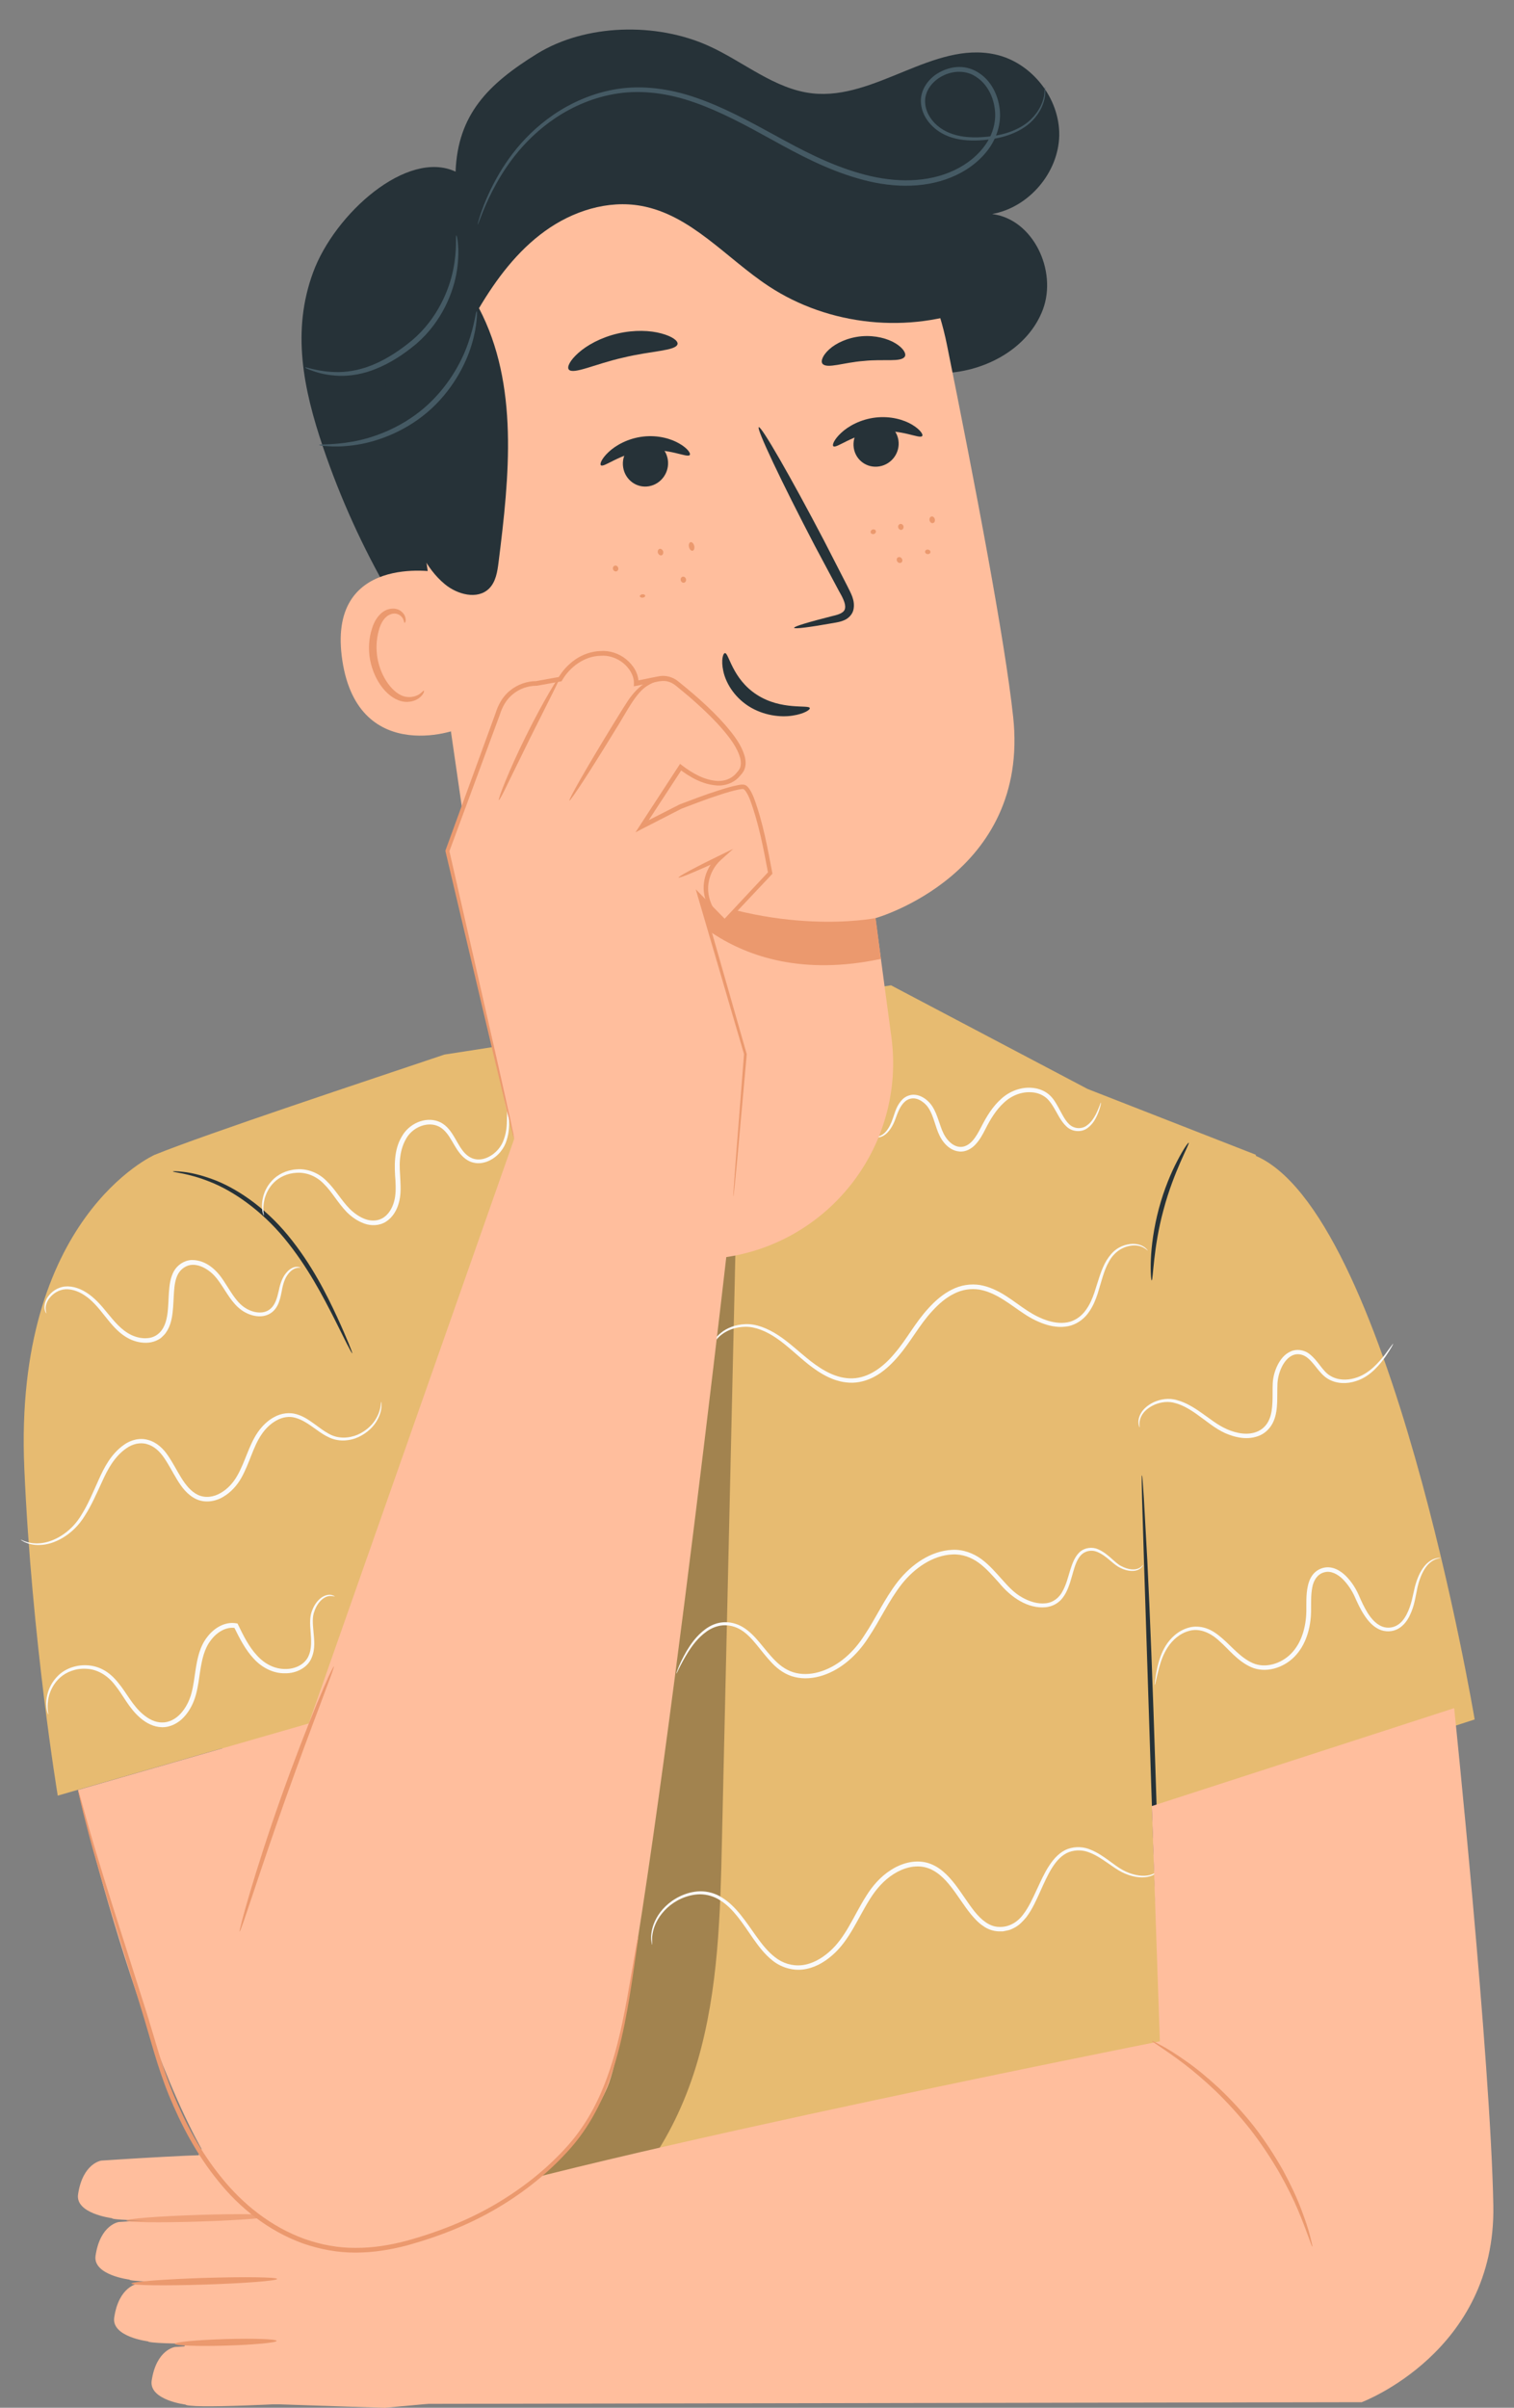 <?xml version="1.0" encoding="UTF-8"?> <svg xmlns="http://www.w3.org/2000/svg" xmlns:xlink="http://www.w3.org/1999/xlink" version="1.1" x="0px" y="0px" viewBox="0 0 166.23 264.28" style="enable-background:new 0 0 166.23 264.28;" xml:space="preserve"><rect x="0" y="0" width="166.23" height="264.28" fill="#808080" stroke="none"/> <g id="Background_Complete"> </g> <g id="Background_Simple" style="display:none;"> <ellipse transform="matrix(0.802 -0.597 0.597 0.802 -22.014 110.409)" style="display:inline;fill:#F5F5F5;" cx="155.65" cy="88.43" rx="23.68" ry="23.68"></ellipse> <circle style="display:inline;fill:#F5F5F5;" cx="266.47" cy="20.73" r="20.87"></circle> <circle style="display:inline;fill:#F5F5F5;" cx="-15.02" cy="-7.5" r="11.2"></circle> <circle style="display:inline;fill:#F5F5F5;" cx="35.55" cy="-159.06" r="11.2"></circle> <circle style="display:inline;fill:#F5F5F5;" cx="158.16" cy="-159.06" r="21.33"></circle> <circle style="display:inline;fill:#F5F5F5;" cx="-128.2" cy="38.78" r="20.83"></circle> <circle style="display:inline;fill:#F5F5F5;" cx="196.6" cy="-64.33" r="18.93"></circle> <ellipse transform="matrix(0.927 -0.375 0.375 0.927 40.486 -45.41)" style="display:inline;fill:#F5F5F5;" cx="-96.52" cy="-126.81" rx="34.61" ry="34.61"></ellipse> </g> <g id="Mind_Map"> </g> <g id="Character"> <g> <path style="fill:#E7BB71;" d="M48.8,115.75c0,0-0.5,0.17-1.4,0.47c-6.24,2.11-24.81,8.25-30.43,10.54c0,0,9.94,87.91,11.11,96.08 c1.17,8.17,1.46,40.85,1.46,40.85h105.74c0,0-0.28-88.1,0.02-101.77c0.4-17.68,2.59-35.17,2.59-35.17l-18.47-7.22l-21.59-11.38 L48.8,115.75z"></path> <g style="opacity:0.3;"> <path d="M72.32,134.77c-8.63,32.06-17.73,63.99-27.28,95.78c-1.13,3.75-2.25,7.86-0.72,11.47c1.36,3.22,4.7,5.34,8.16,5.8 c3.46,0.46,7-0.56,10.05-2.26c7.15-3.99,11.79-11.5,14.07-19.36c2.28-7.86,2.49-16.15,2.67-24.34c0.5-21.82,1-43.65,1.5-65.47 L72.32,134.77z"></path> </g> <path style="fill:#E7BB71;" d="M16.97,126.76c0,0-15.51,6.87-14.3,34.43c0.82,18.75,3.67,35.9,3.67,35.9l43.61-12.56l-11.09-47.86 L16.97,126.76z"></path> <path style="fill:#E7BB71;" d="M120.4,171.12l-2.33,31.81l43.84-14.2c0,0-9.4-56.15-24.29-61.97l-16.05,27.43L120.4,171.12z"></path> <g> <path style="fill:#263238;" d="M125.38,161.93c0.02,0,0.05,0.22,0.08,0.65c0.03,0.48,0.08,1.1,0.13,1.86 c0.09,1.68,0.22,4.01,0.38,6.85c0.29,5.78,0.6,13.78,0.88,22.61c0.28,8.8,0.54,16.77,0.73,22.62c0.09,2.85,0.16,5.17,0.21,6.85 c0.01,0.77,0.03,1.38,0.03,1.86c0,0.43-0.01,0.65-0.02,0.65c-0.02,0-0.05-0.22-0.08-0.65c-0.03-0.48-0.08-1.1-0.13-1.86 c-0.09-1.68-0.22-4-0.38-6.85c-0.29-5.78-0.6-13.78-0.88-22.61c-0.28-8.8-0.54-16.77-0.73-22.61c-0.09-2.85-0.16-5.17-0.21-6.85 c-0.01-0.77-0.03-1.38-0.03-1.86C125.35,162.16,125.36,161.93,125.38,161.93z"></path> </g> <g> <path style="fill:#263238;" d="M38.67,148.54c-0.03,0.01-0.23-0.35-0.57-1.01c-0.38-0.77-0.86-1.71-1.41-2.82 c-1.21-2.36-2.89-5.66-5.46-8.78c-2.57-3.12-5.67-5.22-8.12-6.19c-2.45-1-4.14-1.05-4.12-1.16c0-0.03,0.42-0.04,1.16,0.05 c0.75,0.08,1.82,0.31,3.09,0.77c2.54,0.9,5.76,3.01,8.38,6.2c2.62,3.18,4.27,6.54,5.39,8.95c0.56,1.21,0.98,2.21,1.27,2.9 C38.56,148.14,38.7,148.53,38.67,148.54z"></path> </g> <g> <path style="fill:#263238;" d="M130.51,125.43c0.15,0.08-1.65,3.16-2.76,7.36c-1.15,4.19-1.13,7.76-1.3,7.75 c-0.06,0-0.15-0.89-0.09-2.33c0.06-1.44,0.31-3.43,0.88-5.56c0.57-2.13,1.36-3.98,2.03-5.25 C129.93,126.12,130.45,125.4,130.51,125.43z"></path> </g> <g> <g> <path style="fill:#FAFAFA;" d="M33,139.13c0,0.03-0.16-0.01-0.43,0.05c-0.27,0.05-0.65,0.27-0.96,0.7 c-0.33,0.43-0.54,1.04-0.67,1.82c-0.08,0.38-0.15,0.8-0.32,1.24c-0.16,0.43-0.43,0.89-0.89,1.19c-0.95,0.63-2.27,0.35-3.24-0.35 c-1.01-0.74-1.6-1.9-2.32-2.95c-0.36-0.53-0.77-1.02-1.3-1.39c-0.52-0.37-1.15-0.64-1.78-0.61c-0.62,0.03-1.21,0.43-1.53,0.99 c-0.32,0.58-0.41,1.31-0.46,2.04c-0.05,0.74-0.06,1.49-0.15,2.23c-0.09,0.74-0.26,1.51-0.71,2.15c-0.1,0.17-0.24,0.3-0.38,0.44 c-0.13,0.14-0.29,0.26-0.46,0.35c-0.33,0.19-0.71,0.3-1.08,0.34c-0.74,0.07-1.45-0.1-2.07-0.39c-1.26-0.62-2.04-1.67-2.76-2.56 c-0.71-0.91-1.4-1.72-2.2-2.24c-0.78-0.53-1.67-0.77-2.39-0.63c-0.72,0.15-1.25,0.61-1.55,1.04c-0.3,0.44-0.36,0.87-0.33,1.14 c0.02,0.28,0.09,0.42,0.06,0.43c0,0-0.11-0.12-0.17-0.42c-0.06-0.29-0.03-0.77,0.26-1.27c0.3-0.48,0.84-1.01,1.65-1.21 c0.82-0.19,1.79,0.05,2.65,0.6c0.87,0.54,1.62,1.38,2.34,2.28c0.73,0.88,1.51,1.87,2.63,2.4c0.56,0.26,1.19,0.4,1.81,0.33 c0.63-0.05,1.19-0.4,1.55-0.93c0.73-1.09,0.64-2.63,0.75-4.13c0.06-0.75,0.14-1.54,0.53-2.26c0.39-0.71,1.15-1.21,1.95-1.25 c1.63-0.02,2.79,1.16,3.5,2.24c0.73,1.09,1.3,2.21,2.18,2.87c0.87,0.65,2.02,0.88,2.79,0.39c0.77-0.5,0.94-1.45,1.12-2.19 c0.15-0.76,0.42-1.45,0.79-1.88c0.36-0.45,0.8-0.66,1.1-0.68C32.85,139.04,33,139.13,33,139.13z"></path> </g> <g> <path style="fill:#FAFAFA;" d="M41.86,153.88c0.01,0,0.04,0.2,0.02,0.57c-0.03,0.38-0.16,0.94-0.54,1.56 c-0.37,0.62-1.02,1.27-1.97,1.72c-0.92,0.43-2.25,0.6-3.43-0.05c-1.17-0.57-2.15-1.68-3.51-2.06c-1.38-0.41-2.87,0.54-3.74,1.87 c-0.91,1.34-1.28,3.1-2.2,4.74c-0.47,0.82-1.13,1.57-1.99,2.07c-0.84,0.51-2,0.7-2.97,0.24c-0.96-0.46-1.59-1.31-2.08-2.12 c-0.5-0.82-0.91-1.64-1.41-2.37c-0.49-0.74-1.13-1.33-1.9-1.54c-0.77-0.23-1.59-0.01-2.24,0.44c-1.33,0.91-2.09,2.34-2.69,3.68 c-0.62,1.34-1.18,2.63-1.88,3.71c-1.35,2.24-3.5,3.21-4.92,3.24c-0.73,0.04-1.28-0.13-1.62-0.28c-0.18-0.07-0.29-0.16-0.38-0.2 c-0.08-0.05-0.12-0.08-0.12-0.09c0.02-0.08,0.7,0.49,2.1,0.38c1.36-0.1,3.37-1.05,4.62-3.23c0.66-1.06,1.19-2.33,1.8-3.69 c0.6-1.34,1.36-2.88,2.82-3.9c0.71-0.51,1.71-0.79,2.63-0.52c0.94,0.25,1.68,0.96,2.19,1.73c0.53,0.77,0.95,1.61,1.43,2.39 c0.48,0.78,1.06,1.53,1.85,1.91c0.81,0.38,1.74,0.24,2.5-0.21c0.77-0.44,1.38-1.12,1.81-1.88c0.88-1.53,1.26-3.3,2.24-4.75 c0.49-0.71,1.11-1.33,1.86-1.72c0.73-0.4,1.63-0.52,2.39-0.3c0.77,0.21,1.39,0.65,1.95,1.05c0.56,0.41,1.08,0.81,1.62,1.1 c1.07,0.61,2.26,0.48,3.15,0.11c0.89-0.39,1.53-0.99,1.91-1.56C41.94,154.73,41.78,153.86,41.86,153.88z"></path> </g> <g> <path style="fill:#FAFAFA;" d="M36.77,175.23c-0.01,0.02-0.13-0.03-0.37-0.05c-0.23-0.02-0.6,0.03-0.96,0.31 c-0.36,0.28-0.71,0.74-0.92,1.37c-0.25,0.62-0.18,1.38-0.1,2.24c0.07,0.85,0.23,1.87-0.22,2.9c-0.44,1.05-1.68,1.69-2.9,1.66 c-1.25,0.04-2.54-0.6-3.44-1.6c-0.93-0.99-1.56-2.24-2.18-3.5l0.18,0.14c-1.01-0.19-2.06,0.45-2.72,1.35 c-0.7,0.9-0.96,2.08-1.15,3.3c-0.14,0.9-0.24,1.81-0.49,2.7c-0.25,0.9-0.68,1.74-1.3,2.41c-0.61,0.67-1.51,1.15-2.43,1.12 c-0.92-0.02-1.73-0.47-2.35-1c-1.28-1.09-1.91-2.54-2.78-3.6c-0.83-1.11-2-1.77-3.16-1.81c-1.16-0.07-2.2,0.35-2.88,0.96 c-0.69,0.62-1.05,1.38-1.22,2c-0.33,1.29-0.02,2.04-0.09,2.04c-0.01,0-0.03-0.04-0.06-0.13c-0.03-0.09-0.07-0.22-0.1-0.4 c-0.06-0.35-0.1-0.89,0.05-1.57c0.15-0.67,0.5-1.48,1.22-2.17c0.71-0.69,1.84-1.17,3.09-1.12c0.62,0.02,1.28,0.18,1.89,0.52 c0.61,0.33,1.14,0.83,1.59,1.39c0.93,1.11,1.57,2.52,2.76,3.5c0.58,0.49,1.29,0.87,2.05,0.87c0.76,0.02,1.5-0.37,2.05-0.97 c0.55-0.6,0.95-1.37,1.18-2.2c0.23-0.84,0.33-1.73,0.47-2.65c0.19-1.22,0.46-2.52,1.25-3.53c0.73-0.99,1.95-1.76,3.22-1.53 l0.13,0.02l0.05,0.11c0.61,1.26,1.22,2.47,2.08,3.39c0.84,0.94,1.96,1.5,3.09,1.49c1.11,0.03,2.16-0.51,2.56-1.39 c0.41-0.88,0.29-1.86,0.24-2.71c-0.07-0.85-0.11-1.69,0.18-2.35c0.25-0.66,0.65-1.14,1.06-1.42c0.42-0.28,0.83-0.31,1.07-0.25 C36.66,175.14,36.77,175.23,36.77,175.23z"></path> </g> </g> <g> <path style="fill:#FAFAFA;" d="M158.16,171c0,0.03-0.19,0.03-0.5,0.14c-0.32,0.11-0.76,0.38-1.13,0.91 c-0.37,0.52-0.68,1.26-0.89,2.16c-0.2,0.89-0.31,2-0.85,3.1c-0.26,0.54-0.65,1.11-1.27,1.46c-0.61,0.35-1.43,0.39-2.12,0.06 c-0.69-0.33-1.2-0.92-1.61-1.55c-0.42-0.63-0.75-1.35-1.06-2.05c-0.31-0.68-0.75-1.34-1.29-1.89c-0.54-0.53-1.28-0.96-2-0.77 c-0.74,0.16-1.22,0.86-1.36,1.68c-0.16,0.82-0.12,1.7-0.13,2.61c-0.03,1.83-0.56,3.7-1.83,4.99c-1.24,1.26-3.19,1.83-4.75,1.14 c-1.53-0.69-2.44-1.95-3.46-2.84c-0.98-0.94-2.21-1.46-3.31-1.15c-1.09,0.28-1.89,1.05-2.38,1.8c-0.5,0.76-0.75,1.53-0.93,2.16 c-0.34,1.26-0.46,1.99-0.5,1.98c-0.02,0,0-0.19,0.04-0.53c0.05-0.34,0.12-0.85,0.27-1.5c0.16-0.64,0.38-1.44,0.88-2.26 c0.5-0.8,1.32-1.66,2.54-2c0.6-0.17,1.29-0.14,1.93,0.08c0.65,0.22,1.22,0.64,1.75,1.1c1.06,0.91,2,2.12,3.36,2.72 c1.35,0.59,3.08,0.09,4.2-1.05c1.14-1.16,1.64-2.9,1.67-4.65c0.01-0.88-0.04-1.79,0.15-2.7c0.09-0.45,0.25-0.91,0.55-1.3 c0.3-0.39,0.73-0.66,1.2-0.77c0.99-0.23,1.88,0.34,2.46,0.92c0.6,0.61,1.05,1.31,1.38,2.05c0.31,0.72,0.62,1.39,1,2 c0.38,0.6,0.85,1.13,1.42,1.41c0.56,0.28,1.23,0.25,1.74-0.03c0.52-0.27,0.88-0.77,1.13-1.27c0.53-1.03,0.66-2.08,0.89-3 c0.24-0.92,0.59-1.68,1.01-2.21c0.42-0.54,0.91-0.8,1.26-0.89C157.98,170.96,158.16,171,158.16,171z"></path> </g> <g> <path style="fill:#FAFAFA;" d="M152.96,147.5c0.01,0.01-0.05,0.14-0.18,0.37c-0.14,0.23-0.34,0.57-0.63,0.99 c-0.29,0.42-0.67,0.92-1.2,1.44c-0.52,0.51-1.22,1.04-2.13,1.31c-0.88,0.28-2.03,0.33-3.03-0.27c-1-0.61-1.48-1.79-2.38-2.41 c-0.44-0.3-1.02-0.39-1.51-0.16c-0.5,0.23-0.89,0.71-1.16,1.26c-0.27,0.55-0.44,1.18-0.48,1.81c-0.03,0.65-0.01,1.34-0.03,2.04 c-0.03,0.7-0.1,1.42-0.39,2.1c-0.28,0.67-0.81,1.25-1.46,1.55c-1.33,0.6-2.74,0.26-3.85-0.22c-1.14-0.52-2.01-1.29-2.88-1.9 c-0.85-0.63-1.69-1.14-2.53-1.38c-0.83-0.27-1.64-0.13-2.28,0.12c-0.64,0.27-1.12,0.66-1.39,1.06c-0.55,0.84-0.26,1.46-0.34,1.45 c-0.01,0-0.07-0.13-0.11-0.4c-0.03-0.27,0.01-0.7,0.28-1.16c0.26-0.46,0.77-0.91,1.45-1.22c0.67-0.29,1.58-0.48,2.5-0.2 c0.91,0.24,1.81,0.77,2.68,1.39c0.88,0.6,1.76,1.35,2.82,1.81c1.04,0.45,2.34,0.72,3.43,0.2c0.53-0.25,0.97-0.72,1.2-1.29 c0.25-0.57,0.32-1.24,0.35-1.91c0.03-0.68,0-1.36,0.03-2.05c0.04-0.71,0.23-1.39,0.54-2.01c0.31-0.61,0.76-1.19,1.42-1.48 c0.66-0.31,1.45-0.17,1.99,0.21c1.06,0.79,1.48,1.93,2.34,2.44c0.84,0.53,1.87,0.52,2.7,0.28c0.84-0.23,1.51-0.7,2.04-1.17 c0.52-0.48,0.92-0.95,1.23-1.34C152.6,147.94,152.93,147.48,152.96,147.5z"></path> </g> <g> <g> <path style="fill:#FAFAFA;" d="M127.4,205.05c0,0-0.1,0.27-0.52,0.59c-0.41,0.33-1.22,0.54-2.19,0.36 c-0.49-0.09-1.01-0.25-1.55-0.53c-0.54-0.28-1.05-0.66-1.62-1.05c-0.56-0.38-1.17-0.8-1.87-1.07c-0.7-0.29-1.51-0.34-2.28-0.06 c-0.77,0.29-1.38,0.96-1.86,1.73c-0.49,0.78-0.88,1.67-1.3,2.6c-0.42,0.92-0.84,1.91-1.52,2.81c-0.36,0.43-0.76,0.87-1.29,1.15 c-0.27,0.14-0.54,0.28-0.84,0.32c-0.15,0.03-0.3,0.07-0.45,0.09l-0.46,0c-0.61-0.02-1.24-0.24-1.73-0.61 c-0.52-0.34-0.93-0.81-1.32-1.27c-0.77-0.95-1.4-2-2.15-2.97c-0.74-0.95-1.64-1.86-2.82-2.17c-1.17-0.3-2.45,0.05-3.51,0.73 c-1.08,0.68-1.92,1.65-2.59,2.72c-0.68,1.07-1.24,2.2-1.87,3.28c-0.63,1.08-1.36,2.13-2.3,2.93c-0.92,0.81-2.04,1.42-3.25,1.55 c-1.2,0.13-2.41-0.28-3.28-0.98c-0.89-0.7-1.53-1.57-2.12-2.4c-1.16-1.67-2.17-3.3-3.61-4.2c-0.7-0.46-1.48-0.67-2.23-0.68 c-0.75,0.01-1.45,0.2-2.06,0.47c-1.23,0.55-2.06,1.43-2.55,2.24c-0.49,0.82-0.63,1.56-0.66,2.06c-0.01,0.5,0.02,0.77-0.01,0.77 c-0.01,0-0.02-0.06-0.04-0.19c-0.01-0.13-0.06-0.32-0.06-0.58c0-0.51,0.11-1.29,0.59-2.16c0.47-0.86,1.32-1.79,2.6-2.4 c0.64-0.3,1.37-0.52,2.18-0.54c0.81-0.01,1.68,0.21,2.43,0.7c1.54,0.95,2.6,2.63,3.76,4.26c0.59,0.82,1.23,1.65,2.05,2.28 c0.81,0.65,1.88,0.99,2.95,0.87c1.08-0.12,2.11-0.69,2.98-1.45c0.88-0.76,1.57-1.75,2.18-2.81c0.62-1.06,1.18-2.21,1.88-3.31 c0.68-1.1,1.58-2.16,2.75-2.89c1.14-0.73,2.57-1.14,3.92-0.79c1.36,0.36,2.32,1.38,3.09,2.36c0.77,1,1.4,2.05,2.13,2.97 c0.72,0.9,1.62,1.7,2.7,1.72c1.07,0.06,2.03-0.51,2.65-1.35c0.64-0.83,1.06-1.79,1.49-2.71c0.43-0.92,0.83-1.83,1.36-2.64 c0.52-0.8,1.19-1.54,2.07-1.86c0.87-0.31,1.79-0.23,2.53,0.1c0.75,0.31,1.36,0.74,1.92,1.14c0.56,0.4,1.06,0.8,1.56,1.07 c0.5,0.28,1.01,0.45,1.47,0.55c0.93,0.2,1.69,0.04,2.1-0.24C127.25,205.28,127.38,205.03,127.4,205.05z"></path> </g> <g> <path style="fill:#FAFAFA;" d="M125.5,171.77c0.01,0-0.02,0.06-0.08,0.16c-0.07,0.1-0.19,0.24-0.41,0.35 c-0.43,0.23-1.19,0.22-1.99-0.18c-0.83-0.38-1.48-1.33-2.58-1.77c-0.53-0.22-1.21-0.14-1.68,0.29 c-0.47,0.44-0.71,1.15-0.92,1.88c-0.22,0.74-0.4,1.54-0.81,2.33c-0.21,0.38-0.48,0.78-0.87,1.06c-0.38,0.29-0.85,0.47-1.34,0.52 c-1.98,0.2-3.86-1.12-5.14-2.69c-0.69-0.76-1.37-1.56-2.2-2.17c-0.83-0.61-1.84-0.99-2.91-0.93c-2.14,0.09-4.18,1.49-5.59,3.29 c-1.43,1.84-2.38,3.97-3.64,5.84c-1.21,1.9-2.95,3.47-4.98,4.14c-1,0.33-2.08,0.43-3.08,0.19c-1-0.23-1.85-0.84-2.49-1.51 c-1.29-1.34-2.14-2.87-3.42-3.66c-0.63-0.39-1.34-0.56-2-0.51c-0.66,0.05-1.26,0.31-1.75,0.65c-0.98,0.69-1.61,1.57-2.07,2.29 c-0.91,1.46-1.24,2.38-1.29,2.35c-0.01-0.01,0.06-0.24,0.23-0.66c0.17-0.42,0.45-1.04,0.89-1.8c0.45-0.74,1.05-1.66,2.08-2.42 c0.51-0.37,1.15-0.68,1.89-0.74c0.73-0.07,1.52,0.11,2.22,0.53c1.41,0.85,2.28,2.41,3.54,3.67c0.62,0.63,1.39,1.16,2.29,1.36 c0.9,0.21,1.88,0.12,2.82-0.2c1.9-0.64,3.53-2.1,4.7-3.96c1.23-1.83,2.18-3.97,3.66-5.88c1.49-1.88,3.61-3.37,5.98-3.48 c1.18-0.06,2.33,0.38,3.22,1.04c0.9,0.67,1.58,1.49,2.27,2.25c0.68,0.77,1.35,1.48,2.17,1.93c0.81,0.46,1.71,0.74,2.56,0.65 c0.86-0.07,1.54-0.63,1.9-1.35c0.39-0.71,0.58-1.5,0.81-2.25c0.23-0.73,0.49-1.49,1.05-2.02c0.58-0.52,1.41-0.58,2.01-0.32 c1.2,0.53,1.81,1.49,2.57,1.86c0.74,0.4,1.45,0.44,1.85,0.26C125.38,172.01,125.47,171.74,125.5,171.77z"></path> </g> <g> <path style="fill:#FAFAFA;" d="M126.02,137.26c-0.02,0.02-0.16-0.16-0.51-0.34c-0.35-0.19-0.96-0.32-1.69-0.12 c-0.74,0.18-1.55,0.72-2.06,1.68c-0.55,0.94-0.82,2.16-1.24,3.51c-0.22,0.67-0.5,1.37-0.96,2.02c-0.44,0.65-1.13,1.22-1.97,1.48 c-0.84,0.25-1.77,0.18-2.63-0.07c-0.87-0.26-1.7-0.67-2.48-1.19c-1.54-1-3.04-2.34-4.94-2.68c-0.94-0.15-1.93,0-2.81,0.46 c-0.89,0.44-1.67,1.12-2.37,1.89c-1.42,1.53-2.38,3.4-3.72,4.95c-0.66,0.78-1.39,1.49-2.23,2.02c-0.84,0.54-1.81,0.87-2.78,0.9 c-1.98,0.04-3.6-1.02-4.88-2.02c-1.29-1.04-2.37-2.11-3.51-2.88c-1.13-0.77-2.32-1.25-3.39-1.24c-1.07,0.01-1.98,0.37-2.58,0.83 c-0.62,0.45-0.91,1-1.04,1.37c-0.14,0.38-0.13,0.6-0.17,0.6c0,0-0.04-0.22,0.07-0.63c0.11-0.4,0.38-1,1.02-1.5 c0.61-0.51,1.56-0.92,2.7-0.96c1.16-0.05,2.42,0.45,3.6,1.22c1.19,0.77,2.3,1.85,3.57,2.85c1.26,0.97,2.82,1.94,4.59,1.88 c1.78-0.05,3.4-1.26,4.64-2.77c1.29-1.49,2.24-3.37,3.73-4.97c0.73-0.8,1.56-1.52,2.53-2c0.96-0.5,2.08-0.67,3.12-0.5 c2.11,0.39,3.62,1.81,5.12,2.78c1.48,0.98,3.21,1.66,4.72,1.25c0.74-0.22,1.34-0.7,1.76-1.3c0.43-0.59,0.71-1.26,0.93-1.91 c0.43-1.3,0.74-2.56,1.34-3.54c0.3-0.48,0.65-0.9,1.05-1.19c0.4-0.29,0.83-0.46,1.22-0.54c0.79-0.18,1.44,0,1.79,0.23 C125.91,137.05,126.02,137.26,126.02,137.26z"></path> </g> <g> <path style="fill:#FAFAFA;" d="M120.88,121.03c0.02,0,0,0.13-0.06,0.37c-0.06,0.24-0.16,0.59-0.36,1.03 c-0.2,0.42-0.48,0.97-1.06,1.39c-0.56,0.44-1.59,0.49-2.28-0.15c-0.68-0.61-1.03-1.5-1.54-2.3c-0.25-0.4-0.55-0.79-0.95-1.04 c-0.4-0.26-0.89-0.42-1.4-0.44c-1.04-0.07-2.13,0.33-2.97,1.11c-0.86,0.77-1.51,1.82-2.07,2.94c-0.29,0.57-0.6,1.15-1.05,1.64 c-0.43,0.49-1.11,0.89-1.82,0.81c-0.71-0.06-1.27-0.49-1.66-0.96c-0.4-0.48-0.64-1.04-0.82-1.57c-0.36-1.05-0.6-2.08-1.28-2.7 c-0.33-0.31-0.72-0.54-1.12-0.59c-0.4-0.05-0.78,0.08-1.07,0.33c-0.57,0.51-0.81,1.26-1.04,1.87c-0.22,0.63-0.53,1.16-0.86,1.51 c-0.33,0.36-0.7,0.52-0.96,0.55c-0.26,0.03-0.39-0.02-0.38-0.03c-0.02-0.05,0.6,0.06,1.19-0.66c0.29-0.35,0.54-0.85,0.74-1.47 c0.22-0.62,0.4-1.41,1.08-2.05c0.33-0.31,0.84-0.51,1.35-0.45c0.51,0.05,0.99,0.32,1.37,0.67c0.81,0.73,1.08,1.86,1.44,2.86 c0.18,0.51,0.4,1,0.75,1.41c0.34,0.4,0.81,0.74,1.32,0.77c0.52,0.05,1.01-0.23,1.39-0.65c0.39-0.43,0.68-0.97,0.97-1.53 c0.58-1.14,1.25-2.25,2.2-3.09c0.92-0.85,2.18-1.31,3.35-1.21c0.58,0.04,1.16,0.22,1.63,0.54c0.48,0.32,0.81,0.77,1.06,1.2 c0.52,0.86,0.85,1.72,1.42,2.26c0.56,0.53,1.37,0.53,1.87,0.18c0.52-0.34,0.82-0.84,1.04-1.24 C120.71,121.53,120.83,121.02,120.88,121.03z"></path> </g> <g> <path style="fill:#FAFAFA;" d="M55.67,121.11c0.02,0,0.05,0.16,0.1,0.47c0.04,0.31,0.1,0.78,0.12,1.38 c0.02,0.6,0.01,1.36-0.26,2.19c-0.24,0.84-0.88,1.74-1.9,2.24c-0.5,0.24-1.13,0.38-1.76,0.22c-0.63-0.14-1.17-0.6-1.56-1.12 c-0.4-0.52-0.69-1.12-1.04-1.66c-0.35-0.55-0.79-1.05-1.39-1.27c-1.22-0.45-2.78,0.24-3.44,1.52c-0.35,0.63-0.55,1.37-0.62,2.13 c-0.08,0.76,0,1.55,0.04,2.37c0.04,0.82,0.06,1.67-0.18,2.48c-0.22,0.8-0.68,1.58-1.41,2.04c-0.73,0.46-1.66,0.47-2.4,0.19 c-0.75-0.27-1.37-0.73-1.89-1.24c-1.02-1.06-1.65-2.26-2.53-3.11c-0.84-0.88-1.96-1.28-2.99-1.21 c-1.03,0.05-1.91,0.49-2.48,1.06c-0.58,0.58-0.88,1.25-1.03,1.81c-0.28,1.15-0.03,1.81-0.1,1.82c-0.01,0-0.08-0.15-0.14-0.47 c-0.05-0.31-0.09-0.8,0.04-1.4c0.12-0.6,0.41-1.32,1.02-1.97c0.6-0.65,1.55-1.15,2.67-1.23c1.11-0.11,2.4,0.33,3.31,1.27 c0.95,0.9,1.61,2.12,2.56,3.08c0.49,0.47,1.06,0.89,1.71,1.12c0.65,0.23,1.38,0.21,1.96-0.16c0.58-0.37,0.98-1.03,1.18-1.75 c0.21-0.72,0.2-1.51,0.16-2.31c-0.13-1.59-0.18-3.35,0.66-4.79c0.77-1.45,2.56-2.28,4.05-1.72c0.75,0.28,1.24,0.9,1.6,1.47 c0.37,0.58,0.65,1.17,1.01,1.65c0.35,0.49,0.8,0.86,1.31,0.99c0.51,0.14,1.05,0.04,1.5-0.17c0.93-0.43,1.53-1.22,1.78-2 c0.28-0.78,0.32-1.51,0.33-2.1C55.7,121.78,55.63,121.11,55.67,121.11z"></path> </g> </g> <g> <g> <g> <g> <g> <path style="fill:#263238;" d="M109.24,5.97c-6.77-1.46-13.15,5.03-20.03,4.28c-4.18-0.46-7.56-3.48-11.4-5.21 C72.08,2.44,64.3,2.6,58.95,5.91c-5.35,3.31-8.69,6.65-8.93,12.93c-5.33-2.49-13.28,4.63-15.64,11.05 c-2.37,6.42-1.1,12.75,1.1,19.23c3.79,11.16,9.8,21.56,17.57,30.42c0.69,0.78,1.75,1.63,2.66,1.11 c0.63-0.36,0.77-1.19,0.82-1.91c0.46-6.14-0.83-12.25-1.87-18.31c-1.04-6.07-1.83-12.34-0.4-18.33 c1.44-5.98,5.54-11.68,11.46-13.38c4.37-1.25,9.11-0.2,13.24,1.68c4.14,1.88,7.86,4.56,11.83,6.76 c3.97,2.21,8.38,3.98,12.92,3.79c4.54-0.19,9.21-2.73,10.8-6.99c1.58-4.26-1.07-9.9-5.58-10.47 c4.04-0.72,7.29-4.54,7.37-8.63C116.36,10.76,113.25,6.83,109.24,5.97z"></path> </g> </g> </g> <g> <g> <g> <g> <g> <g> <g> <g> <g> <g> <g> <g> <g> <g> <g> <g> <g> <path style="fill:#FFBE9D;" d="M97.87,113.83l-1.75-13.05c0,0,16.99-4.77,15.12-22.1 c-0.9-8.37-4.16-25.45-7.28-40.88C100.6,21.21,85.06,9.98,68.25,12l-1.67,0.2 C48.7,15.42,41.44,32.4,45.15,50.18l10.08,69.6c1.7,11.71,12.53,19.86,24.25,18.24l0,0 C91.22,136.39,99.44,125.58,97.87,113.83z"></path> </g> </g> </g> </g> </g> </g> </g> </g> </g> </g> </g> <g> <g> <g> <g> <g> <g> <g> <g> <g> <g> <g> <path style="fill:#EB996E;" d="M96.14,100.77c0,0-10.83,2.2-23.33-3.7c0,0,6.83,11.81,23.91,8.18L96.14,100.77 z"></path> </g> </g> </g> </g> </g> </g> </g> </g> </g> </g> </g> </g> </g> </g> <g> <g> <g> <g> <g> <g> <g> <g> <g> <g> <g> <g> <g> <g> <g> <g> <g> <path style="fill:#263238;" d="M98.64,48.31c0.21,1.35-0.71,2.64-2.07,2.88c-1.35,0.24-2.62-0.66-2.83-2.02 c-0.21-1.35,0.71-2.64,2.06-2.88C97.16,46.06,98.43,46.96,98.64,48.31z"></path> </g> </g> </g> </g> </g> </g> </g> </g> </g> </g> </g> <g> <g> <g> <g> <g> <g> <g> <g> <g> <g> <g> <g> <path style="fill:#263238;" d="M101.25,47.86c-0.27,0.36-2.31-0.8-4.97-0.48 c-2.66,0.29-4.45,1.89-4.78,1.6c-0.16-0.13,0.08-0.75,0.86-1.47c0.76-0.72,2.12-1.49,3.78-1.68 c1.66-0.19,3.12,0.25,4,0.78C101.04,47.15,101.39,47.7,101.25,47.86z"></path> </g> </g> </g> </g> </g> </g> </g> </g> </g> </g> </g> </g> </g> <g> <g> <g> <g> <g> <g> <g> <g> <g> <g> <g> <g> <path style="fill:#263238;" d="M73.32,50.44c0.22,1.38-0.71,2.69-2.06,2.93c-1.35,0.24-2.62-0.69-2.84-2.07 c-0.22-1.38,0.71-2.69,2.06-2.93C71.83,48.14,73.1,49.06,73.32,50.44z"></path> </g> </g> </g> </g> </g> </g> </g> </g> </g> </g> </g> <g> <g> <g> <g> <g> <g> <g> <g> <g> <g> <g> <g> <path style="fill:#263238;" d="M75.73,49.94c-0.27,0.36-2.31-0.8-4.97-0.47c-2.66,0.29-4.45,1.89-4.78,1.6 c-0.16-0.13,0.08-0.75,0.86-1.47c0.76-0.72,2.12-1.49,3.77-1.68c1.66-0.19,3.12,0.25,4,0.78 C75.51,49.22,75.86,49.77,75.73,49.94z"></path> </g> </g> </g> </g> </g> </g> </g> </g> </g> </g> </g> </g> </g> <g> <g> <g> <g> <g> <g> <g> <g> <g> <g> <g> <g> <path style="fill:#263238;" d="M87.19,68.91c-0.03-0.15,1.59-0.63,4.23-1.3c0.67-0.15,1.3-0.36,1.36-0.84 c0.1-0.51-0.27-1.21-0.7-1.96c-0.84-1.57-1.71-3.21-2.63-4.93c-3.67-7.03-6.42-12.84-6.14-12.99 c0.28-0.15,3.49,5.43,7.17,12.46c0.89,1.74,1.74,3.39,2.55,4.97c0.35,0.74,0.9,1.56,0.67,2.62 c-0.12,0.53-0.58,0.96-1,1.13c-0.42,0.19-0.8,0.24-1.13,0.3C88.89,68.85,87.22,69.06,87.19,68.91z"></path> </g> </g> </g> </g> </g> </g> </g> </g> </g> </g> </g> </g> <g> <g> <g> <g> <g> <g> <g> <g> <g> <g> <g> <g> <path style="fill:#263238;" d="M79.59,71.69c0.43-0.08,0.78,2.81,3.5,4.56c2.71,1.76,5.75,1.07,5.82,1.47 c0.06,0.18-0.62,0.64-1.91,0.83c-1.27,0.2-3.18,0.01-4.84-1.06c-1.66-1.08-2.51-2.67-2.75-3.85 C79.15,72.45,79.39,71.7,79.59,71.69z"></path> </g> </g> </g> </g> </g> </g> </g> </g> </g> </g> </g> </g> </g> </g> </g> <g> <g> <g> <g> <g> <g> <g> <g> <g> <g> <g> <path style="fill:#263238;" d="M74.39,37.77c-0.18,0.75-2.87,0.73-5.95,1.48c-3.09,0.69-5.5,1.9-5.99,1.31 c-0.22-0.29,0.14-1.02,1.07-1.84c0.92-0.82,2.45-1.68,4.3-2.11c1.85-0.43,3.6-0.34,4.79-0.01 C73.81,36.92,74.46,37.41,74.39,37.77z"></path> </g> </g> </g> </g> </g> </g> </g> </g> </g> </g> </g> <g> <g> <g> <g> <g> <g> <g> <g> <g> <g> <g> <path style="fill:#263238;" d="M99.35,39.13c-0.4,0.66-2.3,0.25-4.51,0.49c-2.21,0.16-4.02,0.89-4.53,0.31 c-0.22-0.28,0-0.92,0.74-1.59c0.73-0.67,2.02-1.29,3.54-1.43c1.52-0.13,2.9,0.26,3.74,0.78 C99.19,38.22,99.52,38.81,99.35,39.13z"></path> </g> </g> </g> </g> </g> </g> </g> </g> </g> </g> </g> </g> </g> </g> </g> </g> <g> <g> <g> <g> <g> <g> <g> <g> <g> <g> <g> <g> <path style="fill:#FFBE9D;" d="M48.1,62.82c-0.31-0.09-12.31-2.09-10.51,9.7c1.8,11.79,13.26,7.55,13.23,7.21 C50.79,79.39,48.1,62.82,48.1,62.82z"></path> </g> </g> </g> </g> </g> </g> </g> </g> </g> </g> </g> <g> <g> <g> <g> <g> <g> <g> <g> <g> <g> <g> <g> <path style="fill:#EB996E;" d="M46.54,75.81c-0.06-0.03-0.18,0.18-0.51,0.39c-0.31,0.21-0.88,0.4-1.53,0.27 c-1.31-0.27-2.67-2.08-3.05-4.2c-0.19-1.07-0.12-2.12,0.13-3.03c0.23-0.92,0.69-1.6,1.3-1.81 c0.6-0.24,1.1,0.07,1.3,0.38c0.21,0.31,0.17,0.55,0.24,0.56c0.04,0.02,0.22-0.24,0.05-0.71 c-0.08-0.23-0.27-0.48-0.58-0.67c-0.32-0.19-0.75-0.24-1.18-0.13c-0.9,0.2-1.59,1.16-1.87,2.15 c-0.33,1-0.43,2.19-0.21,3.39c0.44,2.36,1.99,4.4,3.77,4.63c0.86,0.09,1.52-0.27,1.83-0.6 C46.56,76.1,46.58,75.83,46.54,75.81z"></path> </g> </g> </g> </g> </g> </g> </g> </g> </g> </g> </g> </g> </g> <g> <g> <g> <g> <path style="fill:#263238;" d="M107.19,33.74c-7.38,2.94-16.18,2.04-22.81-2.34c-4.64-3.06-8.5-7.81-13.97-8.8 c-3.68-0.67-7.54,0.57-10.57,2.76c-3.04,2.19-5.34,5.25-7.25,8.47c4.4,8.39,3.33,18.48,2.15,27.88 c-0.13,1.04-0.3,2.16-1.05,2.9c-1.27,1.24-3.47,0.65-4.84-0.48c-2.2-1.81-3.3-4.61-4.14-7.33 c-1.9-6.2-2.85-12.75-2.19-19.21c0.66-6.45,2.98-12.81,7.1-17.82c5.15-6.26,12.96-10.12,21.02-10.97 c8.06-0.84,16.31,1.23,23.32,5.31c3.25,1.89,6.32,4.28,8.27,7.5"></path> </g> </g> </g> </g> </g> <g> <g> <g> <g> <path style="fill:#455A64;" d="M114.71,9.54c0,0,0.11,0.35,0.02,1.04c-0.09,0.67-0.44,1.69-1.36,2.64 c-0.91,0.96-2.42,1.71-4.24,2.01c-0.91,0.15-1.9,0.24-2.96,0.17c-1.05-0.08-2.19-0.34-3.18-1.04 c-0.97-0.68-1.82-1.79-1.88-3.16c-0.07-1.39,0.89-2.69,2.15-3.32c0.63-0.33,1.35-0.53,2.1-0.53c0.74,0,1.51,0.24,2.14,0.67 c1.3,0.84,2.07,2.36,2.26,3.93c0.2,1.59-0.33,3.27-1.34,4.57c-1.01,1.31-2.42,2.31-4,2.95c-3.17,1.3-6.86,1.11-10.24,0.11 c-3.42-0.98-6.49-2.62-9.38-4.22c-2.89-1.6-5.7-3.12-8.54-4.11c-2.83-1.01-5.73-1.39-8.37-1c-2.64,0.38-4.97,1.42-6.86,2.67 c-3.81,2.55-5.83,5.84-6.99,8.08c-0.58,1.14-0.96,2.06-1.2,2.69c-0.25,0.63-0.37,0.97-0.39,0.96c-0.01,0,0.01-0.09,0.05-0.26 c0.05-0.17,0.11-0.42,0.22-0.74c0.21-0.65,0.55-1.59,1.11-2.76c1.11-2.29,3.1-5.67,6.97-8.32c1.92-1.3,4.3-2.39,7.02-2.81 c2.72-0.42,5.72-0.04,8.62,0.97c2.91,1,5.75,2.53,8.65,4.12c2.89,1.59,5.92,3.2,9.27,4.16c3.31,0.97,6.84,1.14,9.86-0.08 c1.49-0.6,2.82-1.54,3.76-2.75c0.95-1.21,1.43-2.71,1.25-4.16c-0.16-1.43-0.87-2.81-2.01-3.55c-1.11-0.8-2.6-0.73-3.73-0.14 c-1.14,0.57-1.97,1.69-1.92,2.87c0.04,1.18,0.78,2.21,1.67,2.84c0.9,0.64,1.97,0.91,2.97,1c1.01,0.08,1.98,0.01,2.87-0.12 c1.78-0.26,3.24-0.95,4.13-1.84c0.91-0.89,1.28-1.85,1.41-2.5C114.74,9.9,114.67,9.54,114.71,9.54z"></path> </g> </g> </g> </g> <g> <g> <g> <g> <path style="fill:#455A64;" d="M33.5,40.34c0.03-0.13,1.41,0.52,3.73,0.5c1.15-0.02,2.52-0.27,3.92-0.89 c1.4-0.6,2.83-1.54,4.18-2.67c2.69-2.32,3.98-5.43,4.43-7.68c0.46-2.28,0.23-3.75,0.35-3.76c0.04,0,0.12,0.35,0.18,1.02 c0.06,0.66,0.06,1.63-0.12,2.82c-0.35,2.34-1.63,5.62-4.45,8.05c-1.4,1.18-2.88,2.12-4.36,2.72 c-1.47,0.62-2.93,0.84-4.13,0.8c-1.21-0.04-2.16-0.28-2.78-0.5C33.81,40.54,33.48,40.37,33.5,40.34z"></path> </g> </g> </g> </g> <g> <g> <g> <g> <path style="fill:#455A64;" d="M35.04,48.84c0-0.11,1.42,0.03,3.64-0.36c2.2-0.38,5.22-1.44,7.83-3.65 c2.61-2.22,4.15-5.03,4.88-7.14c0.75-2.12,0.84-3.54,0.95-3.53c0.04,0,0.05,0.36-0.01,1c-0.06,0.64-0.21,1.56-0.54,2.66 c-0.65,2.19-2.18,5.15-4.89,7.45c-2.72,2.3-5.88,3.33-8.15,3.61c-1.14,0.15-2.08,0.15-2.72,0.1 C35.39,48.95,35.04,48.87,35.04,48.84z"></path> </g> </g> </g> </g> <g> <g> <g> <g> <path style="fill:#EB996E;" d="M67.69,62.71c-0.15,0.05-0.33-0.05-0.38-0.22c-0.06-0.17,0.03-0.35,0.18-0.4 c0.15-0.05,0.33,0.05,0.38,0.22C67.93,62.48,67.85,62.66,67.69,62.71z"></path> </g> </g> </g> </g> <g> <g> <g> <g> <path style="fill:#EB996E;" d="M72.64,60.95c-0.15,0.05-0.33-0.07-0.4-0.26c-0.06-0.19,0.01-0.39,0.17-0.44 c0.15-0.05,0.33,0.07,0.4,0.26C72.86,60.7,72.79,60.9,72.64,60.95z"></path> </g> </g> </g> </g> <g> <g> <g> <g> <path style="fill:#EB996E;" d="M76.05,60.45c-0.16,0.04-0.34-0.14-0.4-0.4c-0.06-0.26,0.01-0.5,0.17-0.54 c0.16-0.04,0.34,0.14,0.4,0.4C76.28,60.17,76.21,60.41,76.05,60.45z"></path> </g> </g> </g> </g> <g> <g> <g> <g> <path style="fill:#EB996E;" d="M70.57,65.6c-0.16,0.02-0.3-0.05-0.32-0.15c-0.01-0.1,0.11-0.2,0.27-0.22 c0.16-0.02,0.3,0.05,0.32,0.15C70.86,65.48,70.74,65.58,70.57,65.6z"></path> </g> </g> </g> </g> <g> <g> <g> <g> <path style="fill:#EB996E;" d="M75.1,63.96c-0.16,0.03-0.32-0.09-0.36-0.27s0.06-0.36,0.22-0.39 c0.16-0.03,0.32,0.09,0.36,0.27C75.36,63.75,75.26,63.93,75.1,63.96z"></path> </g> </g> </g> </g> <g> <g> <g> <g> <path style="fill:#EB996E;" d="M99.01,58.15c-0.15,0.05-0.33-0.05-0.38-0.22c-0.06-0.18,0.02-0.36,0.18-0.41 c0.16-0.05,0.33,0.05,0.38,0.22C99.24,57.92,99.16,58.1,99.01,58.15z"></path> </g> </g> </g> </g> <g> <g> <g> <g> <path style="fill:#EB996E;" d="M102.43,57.42c-0.16,0.04-0.32-0.1-0.37-0.3c-0.04-0.2,0.05-0.39,0.21-0.43 c0.16-0.04,0.32,0.1,0.37,0.3C102.69,57.19,102.59,57.39,102.43,57.42z"></path> </g> </g> </g> </g> <g> <g> <g> <g> <path style="fill:#EB996E;" d="M95.96,58.61c-0.15,0.05-0.32-0.02-0.36-0.15c-0.04-0.14,0.05-0.29,0.2-0.34 c0.15-0.05,0.32,0.02,0.36,0.15C96.21,58.4,96.12,58.56,95.96,58.61z"></path> </g> </g> </g> </g> <g> <g> <g> <g> <path style="fill:#EB996E;" d="M98.94,61.76c-0.14,0.08-0.33,0.02-0.43-0.14c-0.1-0.16-0.06-0.36,0.08-0.44 c0.14-0.08,0.33-0.02,0.43,0.14C99.12,61.48,99.08,61.68,98.94,61.76z"></path> </g> </g> </g> </g> <g> <g> <g> <g> <path style="fill:#EB996E;" d="M101.83,60.82c-0.16-0.02-0.28-0.15-0.26-0.29c0.02-0.14,0.17-0.23,0.33-0.2 c0.16,0.02,0.28,0.15,0.26,0.29C102.14,60.75,101.99,60.84,101.83,60.82z"></path> </g> </g> </g> </g> </g> <g> <path style="fill:#FFBE9D;" d="M126.46,198.24l0.89,25.82c0,0-74.86,14.83-84.49,19.79c-9.63,4.96-13.56,5.73-12.98,20.03 l119.63-0.21c0,0,14.74-5.52,14.45-21.57c-0.29-16.05-4.3-54.61-4.3-54.61L126.46,198.24z"></path> <g> <g> <g> <g> <g> <path style="fill:#FFBE9D;" d="M42.27,264.28l9.94-0.91l9.49-22.67c-1.54-0.26-33.55-4.99-35.44-4.48l-7.68,27.28 C18.58,263.5,41.58,264.28,42.27,264.28z"></path> </g> </g> <g> <g> <g> <g> <g> <g> <g> <path style="fill:#FFBE9D;" d="M20.37,263.93c0.02,0.05,0.21,0.09,0.53,0.12c2.64,0.29,14.85-0.45,14.85-0.45 c0.56-1.58-0.5-6.31-2.02-6.59c-1.52-0.28-14.52,0.6-14.52,0.6s-2.05,0.27-2.56,3.71 C16.36,263.44,20.37,263.93,20.37,263.93z"></path> </g> </g> </g> <g> <g> <g> <path style="fill:#FFBE9D;" d="M16.25,256.99c0.02,0.05,0.21,0.09,0.53,0.12c2.64,0.29,14.19,0.16,14.69-1.24 c0.56-1.58-0.33-5.52-1.85-5.8c-1.52-0.28-14.52,0.6-14.52,0.6s-2.05,0.27-2.56,3.71 C12.23,256.5,16.25,256.99,16.25,256.99z"></path> </g> </g> </g> <g> <g> <g> <path style="fill:#FFBE9D;" d="M14.2,250.21c0.02,0.05,0.21,0.09,0.53,0.12c2.64,0.29,14.19,0.16,14.69-1.24 c0.56-1.58-0.33-5.52-1.85-5.8c-1.52-0.28-14.52,0.6-14.52,0.6s-2.05,0.27-2.56,3.71 C10.19,249.72,14.2,250.21,14.2,250.21z"></path> </g> </g> </g> <g> <g> <g> <path style="fill:#FFBE9D;" d="M12.28,243.47c0.02,0.05,0.21,0.09,0.53,0.12c2.64,0.29,14.19,0.16,14.69-1.24 c0.56-1.58-0.33-5.52-1.85-5.8c-1.52-0.28-14.52,0.6-14.52,0.6s-2.05,0.27-2.56,3.71 C8.26,242.97,12.28,243.47,12.28,243.47z"></path> </g> </g> </g> <g> <g> <g> <g> <path style="fill:#EB996E;" d="M30.37,256.94c-0.02,0.2-2.53,0.43-5.62,0.52c-3.09,0.09-5.58,0-5.56-0.2 c0.02-0.2,2.53-0.43,5.62-0.52C27.9,256.65,30.39,256.74,30.37,256.94z"></path> </g> </g> </g> </g> <g> <g> <g> <g> <path style="fill:#EB996E;" d="M30.43,250.14c0.01,0.2-3.57,0.48-7.99,0.62c-4.42,0.14-8.01,0.09-8.01-0.11 c-0.01-0.2,3.57-0.48,7.99-0.62C26.84,249.89,30.43,249.94,30.43,250.14z"></path> </g> </g> </g> </g> <g style="opacity:0.78;"> <g> <g> <g> <path style="fill:#EB996E;" d="M29.89,243.22c0.01,0.2-3.57,0.48-7.99,0.62c-4.42,0.14-8.01,0.09-8.01-0.11 c-0.01-0.2,3.57-0.48,7.99-0.62C26.29,242.97,29.88,243.02,29.89,243.22z"></path> </g> </g> </g> </g> </g> </g> <g> <g> <path style="fill:#FFBE9D;" d="M48.41,238.94c0,0-21.79-9.69-23.15-8.29c-1.36,1.4-3.46,5.9-3.46,5.9L48.41,238.94z"></path> </g> </g> </g> </g> </g> </g> </g> <g> <path style="fill:#EB996E;" d="M144.09,246.59c-0.09,0.03-0.54-1.56-1.57-3.99c-0.51-1.22-1.21-2.63-2.07-4.15 c-0.88-1.51-1.93-3.12-3.16-4.71c-1.25-1.58-2.55-2.99-3.8-4.21c-1.27-1.2-2.46-2.22-3.52-3.02c-2.11-1.6-3.54-2.42-3.49-2.5 c0.02-0.03,0.39,0.15,1.04,0.51c0.66,0.35,1.58,0.92,2.67,1.69c1.1,0.76,2.33,1.77,3.63,2.97c1.28,1.22,2.62,2.64,3.88,4.24 c1.25,1.62,2.3,3.26,3.17,4.8c0.84,1.55,1.52,3,1.99,4.25c0.48,1.25,0.81,2.27,0.99,3 C144.03,246.18,144.12,246.58,144.09,246.59z"></path> </g> </g> <g> <g> <g> <path style="fill:#FFBE9D;" d="M56.45,125.02L33.9,189.17l-25.34,7.3c0,0,9.19,38.89,18.57,45.87 c3.19,2.37,8.4,4.94,13.74,4.57c10.13-0.71,21.49-7.85,25.82-17.82c3.85-8.86,14.13-100.49,14.13-100.49L56.45,125.02z"></path> <g> <g> <path style="fill:#FFBE9D;" d="M80.52,131.33l1.31-15.63l-3.63-12.55l-1.4-4.8l2.74,2.8l5-5.33c0,0-1.62-9.47-2.98-9.47 c-0.85,0-3.33,0.85-5.06,1.49c-1.03,0.38-1.79,0.68-1.79,0.68l-4.23,2.16l4.23-6.49c0,0,4.36,3.63,6.59,0.48 c1.71-2.41-4.65-7.81-7.04-9.72c-0.55-0.44-1.26-0.6-1.95-0.47l-2.47,0.5c0.08-1.39-1.43-3.26-3.61-3.29 c-3.23-0.05-4.73,2.84-4.73,2.84l-2.6,0.47c-1.82,0-3.44,1.13-4.07,2.84l-5.72,15.56l7.34,31.63"></path> <g> <path style="fill:#EB996E;" d="M56.45,125.02c0,0-0.07-0.19-0.16-0.56c-0.1-0.4-0.24-0.95-0.41-1.66 c-0.36-1.48-0.87-3.62-1.53-6.34c-1.3-5.52-3.17-13.41-5.44-23.02l-0.01-0.06l0.02-0.06c1.13-3.09,2.32-6.35,3.57-9.78 c0.63-1.71,1.27-3.47,1.92-5.26c0.28-0.9,0.79-1.87,1.61-2.5c0.8-0.65,1.83-1.02,2.88-1.02l-0.04,0 c0.81-0.15,1.7-0.31,2.6-0.47l-0.17,0.13c0.47-0.82,1.12-1.51,1.91-2.06c0.79-0.53,1.74-0.87,2.72-0.9 c0.98-0.08,2.02,0.25,2.8,0.88c0.78,0.63,1.41,1.55,1.39,2.66l-0.31-0.26c0.62-0.12,1.24-0.25,1.87-0.38 c0.32-0.05,0.61-0.14,0.98-0.17c0.35-0.02,0.71,0.03,1.05,0.16c0.33,0.11,0.66,0.34,0.89,0.54l0.76,0.62 c0.5,0.42,1,0.84,1.49,1.28c0.98,0.88,1.93,1.8,2.82,2.82c0.86,1.02,1.75,2.09,2.13,3.5c0.09,0.4,0.12,0.85-0.03,1.27 c-0.15,0.44-0.46,0.72-0.73,1.02c-0.6,0.58-1.46,0.86-2.26,0.82c-1.63-0.1-3-0.91-4.21-1.82l0.38-0.06 c-1.44,2.2-2.85,4.36-4.24,6.49l-0.33-0.37c1.43-0.73,2.84-1.45,4.24-2.16l0.01-0.01l0.01,0c1.43-0.54,2.84-1.08,4.26-1.53 c0.71-0.22,1.42-0.45,2.17-0.59c0.2-0.03,0.35-0.08,0.64-0.04c0.3,0.08,0.44,0.28,0.56,0.44c0.23,0.33,0.38,0.67,0.52,1.02 c1.02,2.76,1.5,5.53,2.01,8.2l0.02,0.11l-0.08,0.09c-1.74,1.85-3.41,3.61-5.01,5.32l-0.16,0.17l-0.16-0.16 c-0.95-0.97-1.85-1.9-2.74-2.81l0.35-0.2c1.92,6.72,3.6,12.56,4.97,17.36l0.01,0.03l0,0.03c-0.44,4.92-0.8,8.82-1.04,11.52 c-0.13,1.31-0.23,2.33-0.3,3.05c-0.04,0.33-0.06,0.59-0.09,0.78c-0.02,0.18-0.04,0.26-0.04,0.26c-0.01,0-0.01-0.09,0-0.27 c0.01-0.2,0.03-0.46,0.05-0.79c0.05-0.72,0.12-1.74,0.22-3.06c0.21-2.7,0.51-6.6,0.9-11.53l0.01,0.05 c-1.41-4.8-3.12-10.62-5.08-17.33l-0.23-0.8l0.58,0.59c0.89,0.9,1.8,1.83,2.75,2.8l-0.31,0c1.6-1.71,3.26-3.49,4.99-5.34 l-0.06,0.2c-0.5-2.64-1.01-5.43-2-8.1c-0.13-0.32-0.28-0.65-0.47-0.91c-0.09-0.14-0.21-0.23-0.26-0.24 c-0.07-0.02-0.3,0.01-0.45,0.04c-0.69,0.13-1.4,0.35-2.1,0.58c-1.41,0.45-2.81,0.99-4.23,1.53l0.02-0.01 c-1.39,0.71-2.8,1.44-4.23,2.17l-0.85,0.44l0.52-0.8c1.39-2.13,2.8-4.3,4.23-6.49l0.15-0.23l0.23,0.18 c1.12,0.86,2.48,1.63,3.89,1.7c0.7,0.03,1.39-0.2,1.89-0.68c0.23-0.26,0.5-0.52,0.59-0.81c0.1-0.3,0.09-0.64,0.01-0.98 c-0.32-1.21-1.17-2.29-2.01-3.27c-0.86-0.99-1.8-1.9-2.77-2.77c-0.48-0.44-0.97-0.86-1.47-1.27 c-0.51-0.39-0.97-0.89-1.5-1.07c-0.56-0.22-1.1-0.11-1.75,0.03c-0.63,0.13-1.25,0.25-1.87,0.37l-0.32,0.06l0.01-0.33 c0.02-0.85-0.51-1.69-1.2-2.24c-0.69-0.55-1.58-0.85-2.46-0.78c-1.8,0.04-3.38,1.24-4.22,2.69l-0.06,0.11l-0.11,0.02 c-0.9,0.16-1.8,0.32-2.61,0.47l-0.02,0h-0.02c-0.94,0-1.86,0.33-2.57,0.91c-0.74,0.59-1.17,1.38-1.46,2.29 c-0.66,1.79-1.31,3.54-1.94,5.25c-1.27,3.42-2.47,6.69-3.61,9.77l0.01-0.12c2.2,9.63,4,17.54,5.26,23.06 c0.61,2.73,1.09,4.88,1.42,6.37c0.15,0.71,0.27,1.27,0.36,1.67C56.42,124.82,56.45,125.02,56.45,125.02z"></path> </g> </g> <g> <path style="fill:#EB996E;" d="M74.5,96.32c-0.05-0.11,1.81-1.11,4.38-2.36l1.63-0.79l-1.35,1.21 c-0.35,0.31-0.66,0.7-0.9,1.15c-0.4,0.75-0.56,1.58-0.5,2.31c0.06,0.74,0.31,1.38,0.59,1.87c0.59,0.99,1.24,1.37,1.19,1.44 c-0.01,0.05-0.77-0.22-1.5-1.24c-0.35-0.5-0.67-1.19-0.76-2.02c-0.09-0.82,0.07-1.76,0.52-2.6c0.27-0.51,0.63-0.95,1.03-1.29 l0.27,0.42C76.51,95.62,74.56,96.43,74.5,96.32z"></path> </g> <g> <path style="fill:#EB996E;" d="M62.52,87.87c-0.06-0.04,0.41-0.94,1.22-2.36c0.81-1.42,1.97-3.37,3.27-5.5 c0.66-1.07,1.27-2.08,1.87-3c0.6-0.92,1.31-1.68,2.07-2.1c0.75-0.42,1.48-0.49,1.95-0.43c0.48,0.06,0.7,0.22,0.69,0.24 c-0.01,0.04-0.26-0.05-0.7-0.04c-0.44,0-1.08,0.13-1.75,0.55c-1.38,0.81-2.34,2.95-3.68,5.05c-1.3,2.13-2.51,4.05-3.4,5.42 C63.16,87.08,62.58,87.91,62.52,87.87z"></path> </g> <g> <path style="fill:#EB996E;" d="M54.77,87.82c-0.06-0.03,0.21-0.84,0.74-2.13c0.53-1.28,1.31-3.04,2.25-4.93 c0.94-1.9,1.86-3.58,2.56-4.78c0.7-1.2,1.18-1.91,1.24-1.88c0.06,0.04-0.3,0.81-0.92,2.05c-0.71,1.42-1.52,3.04-2.42,4.83 c-0.88,1.8-1.68,3.43-2.38,4.85C55.24,87.09,54.84,87.85,54.77,87.82z"></path> </g> </g> </g> <g> <path style="fill:#EB996E;" d="M36.66,182.9c0.03,0.01-0.1,0.43-0.37,1.16c-0.31,0.83-0.7,1.87-1.16,3.1 c-0.99,2.62-2.34,6.23-3.77,10.25c-1.43,4.02-2.66,7.68-3.54,10.33c-0.42,1.24-0.77,2.29-1.06,3.14 c-0.26,0.74-0.41,1.14-0.45,1.13c-0.03-0.01,0.06-0.43,0.26-1.19c0.2-0.76,0.5-1.85,0.9-3.19c0.8-2.68,1.97-6.37,3.4-10.39 c1.43-4.02,2.84-7.63,3.91-10.21c0.54-1.29,0.99-2.33,1.31-3.04C36.43,183.28,36.63,182.89,36.66,182.9z"></path> </g> </g> <g> <path style="fill:#EB996E;" d="M70.09,212.48c0.01,0,0,0.1-0.02,0.3c-0.03,0.22-0.07,0.51-0.12,0.86 c-0.11,0.79-0.27,1.9-0.48,3.3c-0.22,1.43-0.48,3.19-0.89,5.21c-0.41,2.02-0.96,4.32-1.88,6.76c-0.93,2.43-2.31,5.01-4.41,7.27 c-2.07,2.27-4.63,4.37-7.6,6.13c-2.97,1.77-6.35,3.14-9.96,4.14c-1.82,0.48-3.73,0.8-5.68,0.8c-1.96,0.01-3.94-0.36-5.83-1.02 c-3.79-1.38-6.94-3.93-9.28-6.86c-2.38-2.92-4.07-6.18-5.38-9.35c-1.31-3.2-2.08-6.38-2.98-9.28c-0.9-2.91-1.74-5.62-2.5-8.1 c-1.55-4.95-2.73-8.98-3.46-11.79c-0.37-1.4-0.64-2.5-0.81-3.24c-0.08-0.35-0.14-0.63-0.19-0.85c-0.04-0.19-0.06-0.29-0.05-0.29 c0.01,0,0.04,0.09,0.1,0.28c0.06,0.22,0.14,0.49,0.24,0.84c0.22,0.77,0.52,1.85,0.9,3.21c0.8,2.79,2.03,6.79,3.62,11.73 c0.79,2.47,1.64,5.18,2.57,8.08c0.93,2.91,1.71,6.08,3.02,9.23c1.31,3.14,2.98,6.35,5.33,9.21c2.31,2.87,5.38,5.35,9.06,6.69 c1.84,0.65,3.75,1.01,5.65,0.99c1.9,0.01,3.77-0.3,5.55-0.77c3.57-0.98,6.92-2.33,9.85-4.06c2.93-1.73,5.48-3.78,7.53-6.01 c2.07-2.21,3.44-4.72,4.38-7.11c0.94-2.4,1.51-4.68,1.94-6.68c0.43-2.01,0.72-3.76,0.97-5.19c0.24-1.4,0.44-2.5,0.57-3.29 c0.07-0.35,0.12-0.63,0.17-0.85C70.05,212.58,70.08,212.48,70.09,212.48z"></path> </g> </g> </g> </g> <g id="Plant"> </g> <g id="Desk"> </g> </svg> 